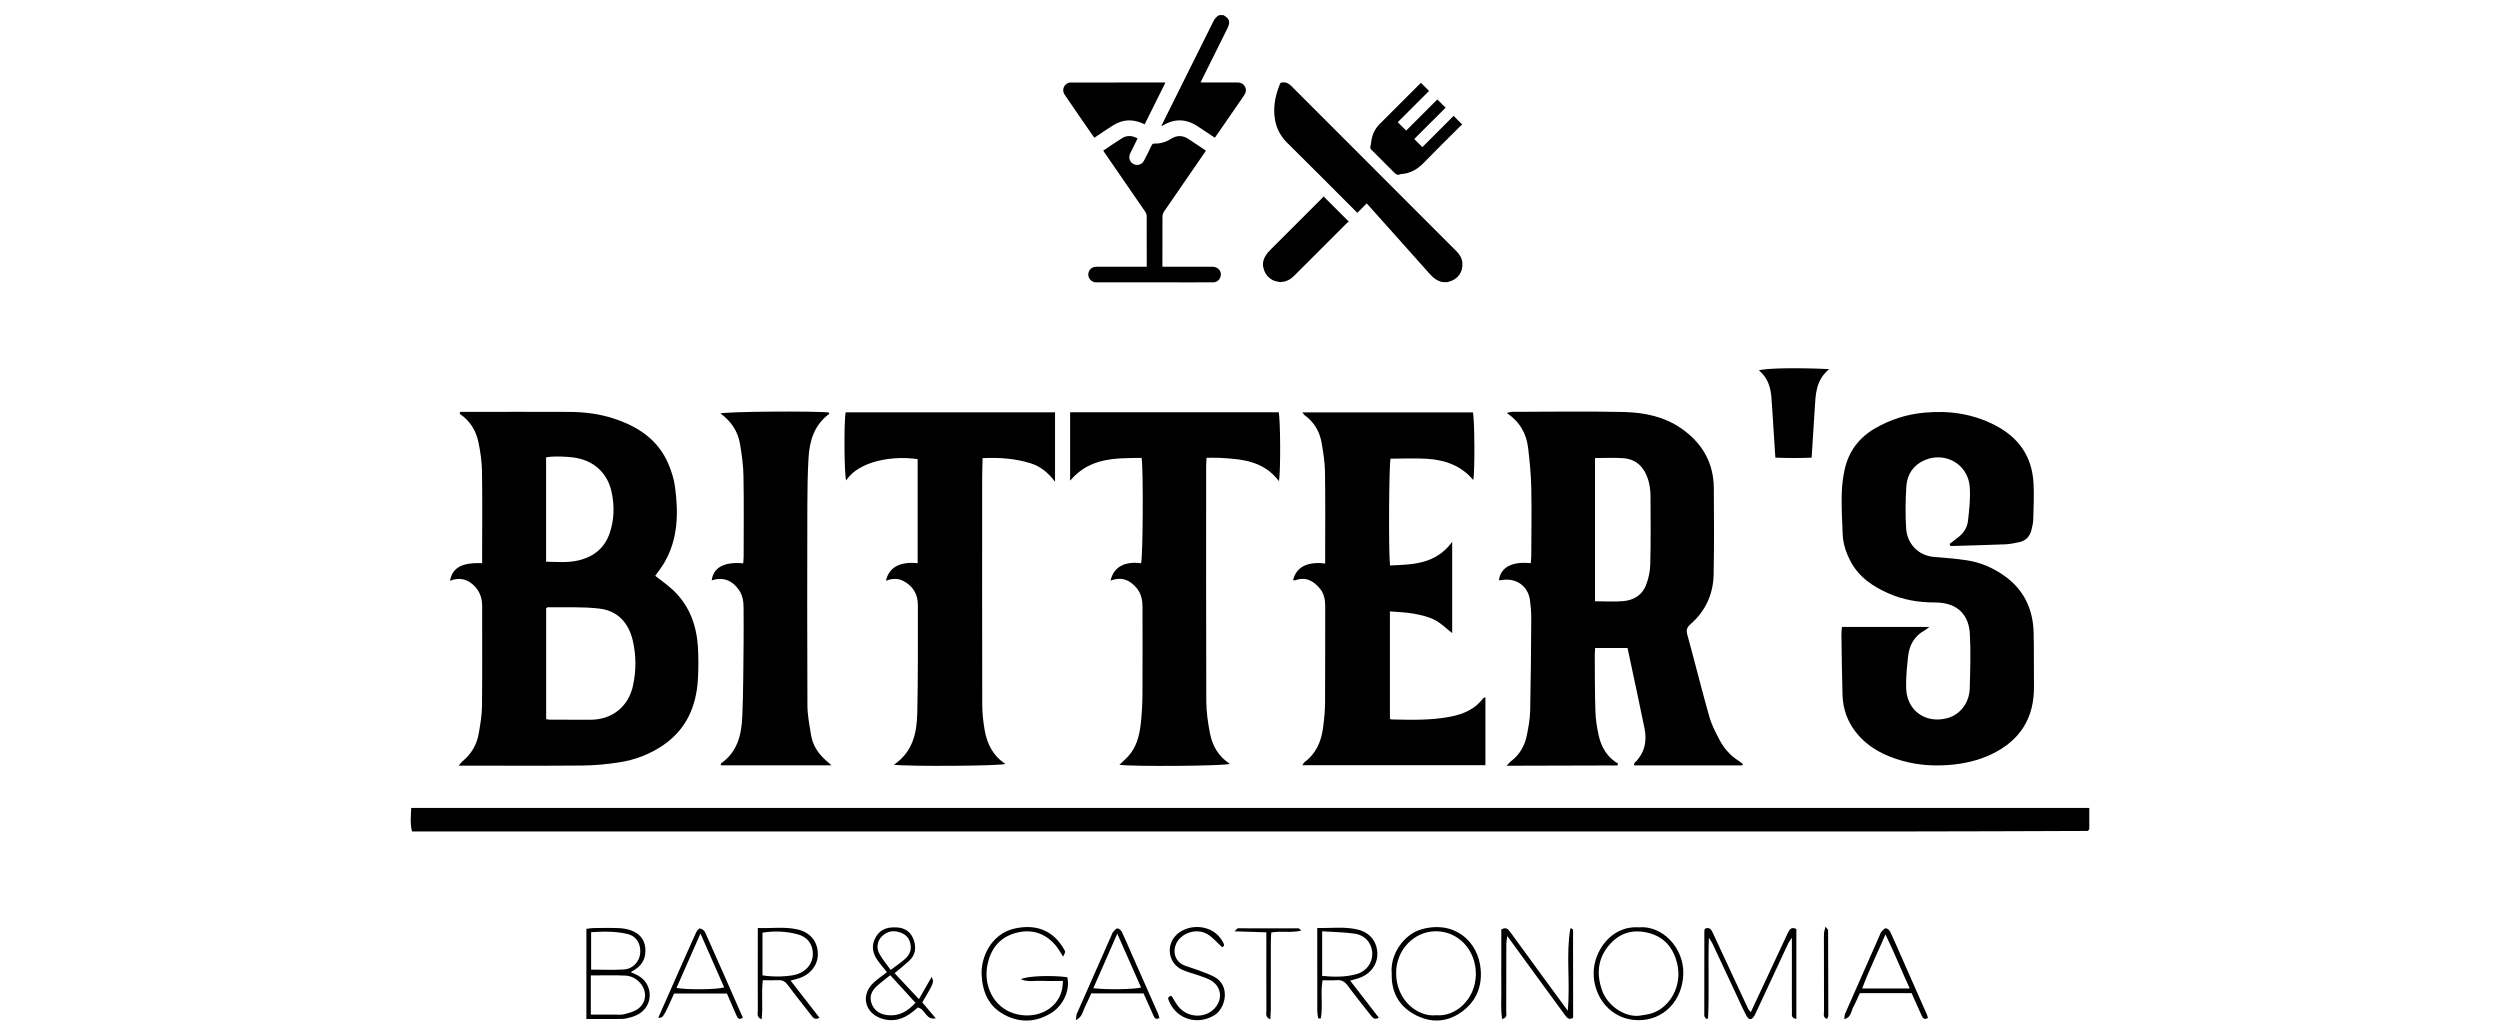 <?xml version="1.0" encoding="UTF-8"?>
<!DOCTYPE svg PUBLIC "-//W3C//DTD SVG 1.1//EN" "http://www.w3.org/Graphics/SVG/1.1/DTD/svg11.dtd">
<!-- Creator: CorelDRAW 2020 (64 Bit) -->
<svg xmlns="http://www.w3.org/2000/svg" xml:space="preserve" width="98.778mm" height="40.569mm" version="1.1" style="shape-rendering:geometricPrecision; text-rendering:geometricPrecision; image-rendering:optimizeQuality; fill-rule:evenodd; clip-rule:evenodd"
viewBox="0 0 9877.78 4056.94"
 xmlns:xlink="http://www.w3.org/1999/xlink"
 xmlns:xodm="http://www.corel.com/coreldraw/odm/2003">
 <defs>
  <style type="text/css">
   <![CDATA[
    .fil0 {fill:black;fill-rule:nonzero}
   ]]>
  </style>
 </defs>
 <g id="Camada_x0020_1">
  <g id="_1946428540224">
   <path class="fil0" d="M4834.06 59.81c24.67,14.55 28.18,27.05 15.02,53.49 -33.49,67.28 -66.97,134.57 -100.44,201.87 -1.5,3 -2.81,6.1 -4.9,10.67l11.95 0c43.65,0 87.3,0.18 130.94,-0.1 14.23,-0.1 25.74,3.94 32.57,17.13 6.66,12.86 3.14,24.34 -4.67,35.61 -36.22,52.21 -72.22,104.57 -108.31,156.86 -1.93,2.81 -3.99,5.54 -6.34,8.79 -22.04,-14.64 -43.93,-28.81 -65.45,-43.51 -45.74,-31.26 -92.29,-33.6 -140,-4.77 -0.87,0.53 -1.79,1.04 -2.74,1.41 -0.53,0.2 -1.18,0.11 -2.63,0.22 1.51,-3.39 2.73,-6.45 4.19,-9.39 66.56,-133.62 133.23,-267.19 199.6,-400.91 5.8,-11.7 12.54,-21.79 24.71,-27.37l16.5 0z"/>
   <path class="fil0" d="M4359.03 595.15c25.57,-16.99 49.73,-33.99 74.88,-49.41 19.42,-11.92 39.79,-10.38 60.75,1.31 -7.29,14.77 -14.36,29.07 -21.42,43.38 -2.89,5.84 -6.01,11.59 -8.57,17.58 -6.75,15.79 -0.58,32.93 14.29,40.33 14.93,7.45 32.59,2.33 40.72,-12.95 10.64,-19.98 20.48,-40.39 30.33,-60.78 2.54,-5.24 5.4,-7.57 11.64,-7.37 23.31,0.73 44.78,-5.84 64.39,-18.31 24.06,-15.32 47.59,-14.89 71.18,1.22 22.1,15.09 44.51,29.7 67.56,45.03 -2.4,3.59 -4.43,6.68 -6.52,9.72 -53.21,77.19 -106.52,154.3 -159.43,231.69 -3.56,5.21 -5.75,12.46 -5.79,18.78 -0.42,65.61 -0.26,131.22 -0.26,198.43l11.2 0c62.19,0 124.38,-0.08 186.58,0.05 24.15,0.05 39.71,21.69 30.67,42.65 -5.6,12.98 -16.11,19.15 -30.2,19.16 -27.15,0.02 -54.3,0.01 -81.44,0.01 -124.04,0 -248.08,0 -372.13,-0.02 -4.11,0 -8.32,0.2 -12.31,-0.6 -15.6,-3.08 -26.47,-17.6 -25.09,-32.98 1.39,-15.53 14.21,-27.86 30.35,-28.15 21.64,-0.39 43.29,-0.11 64.94,-0.12 44.65,0 89.3,0 135.57,0l0 -11.18c0,-62.88 0.14,-125.76 -0.24,-188.64 -0.03,-5.68 -2.13,-12.18 -5.36,-16.88 -52.95,-77.36 -106.25,-154.48 -159.46,-231.67 -2.12,-3.07 -4.14,-6.22 -6.83,-10.28z"/>
   <path class="fil0" d="M4323.55 544.21c-39.59,-57.47 -78.64,-113.56 -116.98,-170.12 -14.31,-21.12 -0.14,-48.01 25.24,-48.07 123.03,-0.31 246.07,-0.13 369.1,-0.1 0.66,0 1.33,0.28 3.59,0.79 -27.27,54.81 -54.36,109.27 -81.82,164.44 -2.93,-1.29 -5.32,-2.32 -7.7,-3.38 -39.48,-17.72 -78.18,-16.35 -115.2,6.31 -22.24,13.62 -43.57,28.72 -65.33,43.14 -3.41,2.27 -6.89,4.43 -10.9,6.99z"/>
   <path class="fil0" d="M5701.99 1114.81c-23.82,-3.53 -40.16,-17.99 -55.61,-35.4 -80.05,-90.27 -160.69,-180.01 -241.13,-269.93 -1.7,-1.9 -3.48,-3.72 -5.46,-5.83 -12.16,12.36 -24.13,24.53 -36.53,37.15 -2.93,-2.74 -4.96,-4.54 -6.87,-6.46 -89.88,-89.84 -179.37,-180.07 -269.77,-269.38 -42.74,-42.23 -56.38,-93.21 -50.96,-151.05 2.68,-28.56 10.91,-55.75 21.62,-82.28 1.69,-4.2 3.86,-5.24 8.29,-5.83 15.84,-2.12 26.72,4.1 37.98,15.4 216.58,217.27 433.59,434.11 650.56,651 12.46,12.47 21.74,26.48 23.71,44.51 4.06,37.14 -17.38,67.63 -53.89,76.53 -1.7,0.41 -3.33,1.04 -4.99,1.57l-16.95 0z"/>
   <path class="fil0" d="M4990.22 1039.32c2.76,-24.31 17.81,-40.98 34.29,-57.34 66.86,-66.34 133.31,-133.08 199.88,-199.71 2.17,-2.17 3.97,-4.71 5.28,-6.28 33.11,33.16 65.46,65.56 99.94,100.09 -0.96,0.53 -4.17,1.51 -6.28,3.61 -69.41,69.22 -138.8,138.48 -207.97,207.95 -14.81,14.88 -31.19,25.7 -52.92,26.2 -0.97,0.02 -1.93,0.63 -2.89,0.97l-1.54 0c-1.69,-0.47 -3.35,-1.19 -5.07,-1.36 -19.05,-1.9 -34.5,-10.28 -46.83,-24.95 -9.41,-11.19 -13.26,-24.49 -15.89,-38.39l0 -10.79z"/>
   <path class="fil0" d="M5614.41 327.49c10.74,10.73 21.25,21.22 31.84,31.79 -41.16,41.15 -82.62,82.59 -123.56,123.52 11.67,11.63 22.32,22.25 33.28,33.17 40.57,-40.58 82.07,-82.09 123.08,-123.1 11.06,11.02 21.71,21.63 32.72,32.59 -41.09,41.05 -82.62,82.52 -123.88,123.73 11.11,11.12 21.6,21.62 32.05,32.08 41.1,-41.12 82.56,-82.58 123.48,-123.51 11.74,11.85 22.29,22.51 34.47,34.82 -1.08,0.67 -3.88,1.76 -5.83,3.71 -49.25,49.12 -98.93,97.83 -147.39,147.73 -25.14,25.89 -54.02,41.86 -90.21,43.98 -0.52,0.03 -1.11,-0.07 -1.53,0.16 -12.29,6.42 -19.24,-1.28 -27.04,-9.22 -29.12,-29.68 -58.64,-58.97 -88.19,-88.22 -3.57,-3.53 -4.25,-6.44 -3.01,-11.38 2.17,-8.66 2.78,-17.69 4.32,-26.52 4.22,-24.2 14.83,-45.25 32.17,-62.64 53.26,-53.45 106.68,-106.75 160.05,-160.1 1.06,-1.05 2.33,-1.91 3.18,-2.59z"/>
   <path class="fil0" d="M8255 3192.21l0 84.96c-2,2.11 -2.79,3.02 -3.66,3.84 -0.86,0.79 -1.81,2.14 -2.72,2.14 -246.31,0.79 -492.63,2.07 -738.95,2.09 -1960.15,0.17 -3920.29,0.1 -5881.84,0.1 -8.1,-32.14 -4.36,-61.23 -2.99,-93.13l6630.16 0z"/>
   <path class="fil0" d="M7097.66 4026.03c-22.11,-3.95 -17.39,-16.95 -17.5,-26.25 -0.51,-45.42 -0.23,-90.85 -0.23,-136.28l0 -158.71c-7.53,11.58 -11.44,16.27 -13.94,21.62 -42.96,91.89 -85.74,183.85 -128.56,275.8 -1.52,3.24 -2.87,6.6 -4.69,9.67 -11.57,19.53 -22.72,20.23 -33.13,0.12 -15.9,-30.71 -29.95,-62.39 -44.61,-93.74 -29.33,-62.7 -58.48,-125.47 -87.88,-188.13 -2.85,-6.08 -6.95,-11.56 -15.11,-24.91 -3.59,112.12 1.64,215.78 -3.26,319.08 -2.54,0.48 -5.08,0.95 -7.62,1.43 -2.54,-4.25 -7.28,-8.48 -7.29,-12.72 -0.24,-112.35 -0.02,-224.7 0.28,-337.05 0,-2.16 1.82,-4.32 2.81,-6.54 16.33,-7.21 24.05,2.15 30.18,15.36 28.08,60.63 56.29,121.2 84.44,181.8 18.62,40.03 37.13,80.11 55.95,120.05 1.88,3.98 5.59,7.1 10.12,12.68 27.82,-59.49 54.54,-116.62 81.24,-173.75 21.72,-46.48 43.48,-92.95 65.14,-139.47 6.64,-14.27 14.7,-25.16 33.66,-15.27l0 355.21z"/>
   <path class="fil0" d="M2335.57 3831.06c45.65,0 88.34,2.28 130.64,-0.7 35.89,-2.52 61.38,-32.3 63.45,-66.18 2.19,-35.79 -15.42,-65.33 -49.11,-73.54 -47.29,-11.53 -95.63,-10.51 -144.98,-7.43l0 147.85zm-1.18 23.01l0 77.87 0 77.02c34.36,0 63.87,0.06 93.37,-0.03 11.89,-0.04 24.23,1.5 35.57,-1.11 17.18,-3.97 35.02,-8.54 50.17,-17.1 40.13,-22.66 46.38,-71.99 15.81,-106.79 -15.9,-18.1 -36.52,-28.22 -59.2,-29.27 -43.62,-2.03 -87.4,-0.59 -135.72,-0.59zm157.8 -12.9c11.91,5.47 20.88,8.87 29.16,13.5 60.29,33.72 61.35,118.18 1.3,152.55 -14.16,8.1 -30.74,12.79 -46.81,16.48 -12.58,2.89 -26.08,2.3 -39.18,2.39 -39.14,0.26 -78.29,0.1 -119.75,0.1l0 -356.11c8.73,-1.08 17.74,-3.05 26.77,-3.16 33.43,-0.4 66.9,-1.1 100.28,0.19 16.4,0.64 33.38,3.31 48.79,8.76 31.49,11.13 52.98,33.82 56.73,67.54 3.93,35.29 -7.48,65.97 -38.91,86.45 -4.95,3.23 -10.05,6.2 -18.38,11.31z"/>
   <path class="fil0" d="M6194.39 3993.49c10.61,-112.55 -7.65,-219.2 10.09,-324.53 0.08,-0.45 2.13,-0.56 4.24,-1.06 2.04,1.92 6.59,4.21 6.6,6.51 0.34,115.76 0.3,231.53 0.3,346.89 -16.51,10.49 -24.54,-0.02 -32.63,-11.11 -30.24,-41.47 -60.65,-82.82 -90.91,-124.28 -44.22,-60.58 -88.37,-121.21 -136.77,-187.62 -1.77,15.27 -3.62,23.93 -3.64,32.6 -0.2,88.45 0.09,176.89 -0.38,265.33 -0.06,10.12 5.85,24.35 -16.01,30.43 -6.96,-39.98 -2.55,-78.68 -3.3,-116.95 -0.79,-40.62 -0.13,-81.26 -0.12,-121.9 0.02,-39.22 0.01,-78.45 0.01,-115.6 19.43,-10.55 27.29,-0.59 35.56,10.82 41.99,58 84.32,115.78 126.6,173.59 32.13,43.93 64.37,87.8 100.36,136.88z"/>
   <path class="fil0" d="M3519.08 3832.32c21.33,-15.95 38.26,-27.23 53.53,-40.4 15.69,-13.54 27.64,-30.15 25.92,-52.58 -1.99,-26.1 -14.23,-44.83 -39.62,-54.27 -27.16,-10.1 -51.73,-6.82 -73.06,13.22 -18.66,17.52 -24.91,44.35 -11.83,69.13 11.45,21.7 27.97,40.71 45.06,64.9zm98.05 129.82c-33.97,-37.15 -65.86,-72.04 -99.58,-108.91 -19.57,15.75 -37.83,28.98 -54.34,44.12 -21.1,19.37 -29.79,43.65 -18.09,71.26 11.27,26.59 33.43,39.18 61.61,42.37 44.37,5.04 78.3,-13.65 110.4,-48.84zm-82.44 -116.84c31.8,33.94 61.71,65.87 96.03,102.49 17.93,-31.28 33.77,-58.92 50.4,-87.93 9.9,21.18 9.9,21.18 -36.98,100.81 16.68,19.69 34.04,40.2 53.13,62.75 -39.75,8.34 -40,-36.05 -70.83,-42.65 -4.49,3.77 -12.17,10.54 -20.18,16.9 -36.69,29.15 -76.85,42.13 -123.3,26.72 -66.63,-22.09 -83.04,-92.99 -31.86,-141.13 15.53,-14.6 33.48,-26.61 53.25,-42.1 -11.96,-15 -23.89,-29.15 -34.92,-43.96 -22.59,-30.35 -28.57,-62.16 -8.01,-96.49 19.33,-32.27 49.55,-38.21 83.48,-36.26 32.23,1.86 54.71,19.57 64.96,48.24 10.45,29.2 8.44,59.36 -16.59,82.56 -17.44,16.15 -36.13,30.96 -58.58,50.05z"/>
   <path class="fil0" d="M4200.46 3779.81c-11.3,-17.17 -19.02,-32.02 -29.59,-44.44 -41.95,-49.31 -95.1,-65.96 -157.51,-49.08 -62.96,17.03 -98.02,61.5 -111.28,123.04 -18.41,85.52 24.57,168.96 101.82,194.14 83.5,27.22 172.56,-10.72 192.01,-92.4 2.37,-9.96 2.51,-20.45 4.23,-35.34 -31.11,0 -58.3,1 -85.4,-0.29 -26.06,-1.24 -53.15,5.83 -81.06,-6.18 21.46,-13.15 121.67,-16.65 183.37,-8.23 11.61,51.49 -15.59,112.38 -65.06,142.38 -59.96,36.36 -122.79,38.75 -183.99,5.89 -61.1,-32.79 -85.83,-88.25 -89.47,-156.54 -3.95,-73.98 40.56,-163.41 129.23,-183.72 85.49,-19.59 154.78,6.99 197.58,83.76 4.75,8.52 4.33,8.75 -4.88,27.01z"/>
   <path class="fil0" d="M6473.89 4013.63c16.28,-2.84 32.96,-4.3 48.78,-8.78 72.63,-20.53 126.27,-107.46 103.84,-198.66 -14.66,-59.67 -49.56,-103.4 -111.14,-119.6 -58.7,-15.45 -111.07,-3.51 -153.15,42.73 -48.31,53.1 -55.37,114.23 -33.57,180.17 21.2,64.12 89.2,108.46 145.24,104.14zm0.98 -349.57c92.99,-8.8 179.19,81.3 176.08,184.12 -3.19,105.2 -77.41,184.28 -179.54,182.69 -106.64,-1.67 -175.8,-91.28 -174.71,-187.96 0.93,-81.9 66.44,-185.82 178.17,-178.85z"/>
   <path class="fil0" d="M5674.93 4011.27c76.58,7.04 155.2,-63.12 156.35,-161.08 1.14,-96.61 -69.92,-171.96 -160.2,-170.61 -85.6,1.28 -155.11,74.91 -154.81,165.08 0.36,110.52 88.02,174.84 158.66,166.61zm-176.1 -164.98c-7.22,-74.55 47.35,-153.99 116.46,-174.06 129.85,-37.72 227.56,46.27 235.38,162.03 4.38,64.74 -18.11,120.13 -70.19,159.98 -57.16,43.73 -120.59,49.84 -184.76,17.69 -62.66,-31.39 -96.03,-83.59 -96.88,-154.89 -0.05,-3.58 -0.01,-7.17 -0.01,-10.75z"/>
   <path class="fil0" d="M5224.01 3679.71l0 176.3c46.96,4.45 91.91,5.05 135.76,-7.16 39.15,-10.89 63.35,-44.69 62.2,-81.81 -1.22,-39.8 -27.44,-71.97 -70.16,-78.1 -40.76,-5.86 -82.31,-6.18 -127.8,-9.23zm110.64 194.91c39.19,50.7 76.06,98.41 113.29,146.57 -17.61,9.91 -24.51,-0.03 -32.13,-9.87 -30.01,-38.71 -61.21,-76.52 -90.08,-116.05 -11.88,-16.27 -24.4,-24.15 -44.59,-22.44 -17.73,1.5 -35.69,0.32 -55.53,0.32 -9.09,51.38 2.22,102.33 -7.01,150.86 -6.16,0 -7.51,0.35 -8.51,-0.09 -0.96,-0.42 -2.11,-1.58 -2.23,-2.54 -1.21,-9.31 -3.13,-18.64 -3.14,-27.98 -0.22,-107.44 -0.14,-214.87 -0.14,-326.9 55.01,1.59 107.22,-6.13 158.81,6.06 48.62,11.49 77.14,46.89 78.68,93.96 1.42,43.21 -26.29,81.56 -70.8,97.32 -10.93,3.88 -22.27,6.6 -36.62,10.78z"/>
   <path class="fil0" d="M3012.67 3853.79c42.87,7.29 102.84,5.35 134.16,-3.66 39.03,-11.23 64.7,-43.11 64.84,-80.52 0.16,-38.05 -20.99,-68.03 -60.95,-78.28 -44.87,-11.51 -90.87,-13.9 -138.05,-6.21l0 168.67zm1.28 19.27c-6.34,52.82 1.27,102.57 -4.66,154.29 -21.55,-8.76 -15.01,-23.76 -15.08,-34.93 -0.49,-83.58 -0.16,-167.17 -0.11,-250.76 0.02,-23.58 0.01,-47.17 0.01,-74.93 54.7,1.95 105.66,-5.96 156.11,5.42 50.67,11.42 79.84,46.67 81.22,95.16 1.26,44.18 -28.16,82.93 -74.61,97.91 -9.86,3.18 -19.95,5.63 -33.11,9.3 39.62,50.96 76.63,98.58 114.01,146.67 -17.48,9.94 -24.62,0.53 -32.3,-9.43 -30.57,-39.66 -62.19,-78.53 -91.9,-118.81 -10.29,-13.95 -20.9,-21.15 -38.4,-20.15 -19.9,1.13 -39.91,0.26 -61.18,0.26z"/>
   <path class="fil0" d="M2767.58 3688.61c-33.54,76.1 -63.93,145.07 -94.68,214.84 40.97,7.89 160.5,6.65 188.41,-2.08 -30.16,-68.44 -60.17,-136.59 -93.73,-212.76zm-104.27 237.06c-43.07,96.05 -43.07,96.05 -62.48,95.81 23.88,-54.16 47.3,-107.42 70.84,-160.61 26.07,-58.9 52.03,-117.84 78.7,-176.47 3.05,-6.69 11.39,-16.78 15.41,-15.98 7.67,1.54 17.2,8.36 20.39,15.49 50.15,112.11 99.41,224.62 148.86,336.98 -14.07,10.05 -20.31,2.79 -25.22,-8.61 -12.26,-28.47 -24.68,-56.87 -37.6,-86.61l-208.9 0z"/>
   <path class="fil0" d="M4319.91 3904.48c50.67,6.56 160.79,4.86 188.65,-2.66 -30.35,-68.62 -60.53,-136.85 -94.09,-212.73 -33.21,75.64 -63.08,143.67 -94.56,215.39zm198.45 20.66l-206.76 0c-8.08,17.44 -15.95,35.88 -25.08,53.68 -8.52,16.62 -9.24,38.95 -35.61,51.71 1.76,-12.59 1.26,-19.49 3.72,-25.1 45.5,-103.65 91.36,-207.15 137.17,-310.66 1.93,-4.36 3.25,-9.4 6.35,-12.74 5.17,-5.57 11.7,-14.03 17.39,-13.83 6.05,0.22 14.15,7.96 17.25,14.39 12.94,26.81 24.27,54.39 36.31,81.64 35.17,79.55 70.45,159.06 105.53,238.65 2.71,6.16 4.31,12.8 6.42,19.2 -15.68,8.77 -19.98,-1.01 -24.58,-11.5 -12.36,-28.25 -25.1,-56.34 -38.11,-85.44z"/>
   <path class="fil0" d="M7545.58 3905.58c-33.6,-72.75 -60.61,-141.51 -95.78,-213.49 -32.59,75.3 -65.51,141.86 -92.09,213.49l187.87 0zm71.83 116.54c-14.49,8.57 -20.21,1 -25.1,-10.2 -12.39,-28.33 -25.25,-56.47 -39.36,-87.9l-102.96 0 -101.58 0c-8.86,19.07 -16.31,37.82 -26.05,55.3 -8.99,16.14 -7.2,40.44 -35.46,47.74 1.3,-9.13 0.84,-16.02 3.3,-21.63 45.5,-103.8 91.34,-207.46 137.13,-311.13 1.93,-4.37 3.17,-9.47 6.27,-12.79 5.2,-5.57 11.75,-13.92 17.55,-13.78 6.09,0.14 14.53,7.71 17.53,14.1 17.7,37.81 34.1,76.23 50.98,114.43 31.32,70.94 62.69,141.86 93.94,212.84 1.79,4.09 2.56,8.64 3.81,13.02z"/>
   <path class="fil0" d="M4828.5 3742.13c-21.05,-19.03 -37.16,-38.72 -57.69,-51.02 -33.36,-19.98 -78.37,-12.47 -106.35,13.78 -35.03,32.85 -32.97,92.2 18.11,110.85 15.65,5.71 31.75,10.25 47.33,16.15 22.22,8.43 44.92,16.11 66.09,26.75 66.89,33.62 47.64,124.12 3.27,151.98 -65.97,41.43 -149.27,17.72 -179.79,-53.8 -3.82,-8.96 -8.88,-18.51 9.36,-22.14 8.11,12.88 15.84,27.3 25.58,40.22 35.11,46.56 105.88,51 144.35,9.64 33.1,-35.58 27.85,-85.31 -13.36,-110.26 -16.04,-9.72 -34.91,-14.93 -52.79,-21.39 -20.13,-7.29 -41.33,-12.04 -60.78,-20.77 -54.42,-24.4 -66.73,-93.48 -25.5,-136.53 44.63,-46.6 144.19,-48.23 184.77,24.84 4.7,8.47 9.92,17.77 -2.6,21.7z"/>
   <path class="fil0" d="M4877.78 3679.78c8.51,-7.91 10.81,-11.92 13.13,-11.93 79.99,-0.3 159.98,-0.26 239.98,0.09 2.42,0 4.83,3.87 10.61,8.81 -40.23,10.45 -78.17,0.54 -118.62,7.65 -0.57,12.48 -1.63,25.11 -1.65,37.74 -0.14,88.42 0.01,176.84 -0.13,265.26 -0.02,12.42 -1.13,24.84 -1.89,40.48 -21.71,-9.58 -15.5,-24.42 -15.57,-35.66 -0.49,-88.42 -0.22,-176.84 -0.19,-265.26 0,-13.02 0,-26.05 0,-43.26 -41.06,-1.28 -80.01,-2.5 -125.67,-3.92z"/>
   <path class="fil0" d="M7212.87 3661.29c6.68,9.36 10.18,11.98 10.2,14.61 0.56,112.26 0.84,224.51 0.88,336.76 0,4.06 -2.9,8.12 -4.89,13.33 -17.93,-6.15 -12.07,-20.09 -12.13,-30.26 -0.5,-87.2 -0.33,-174.4 -0.36,-261.61 0,-15.53 -0.42,-31.08 0.24,-46.58 0.29,-6.54 2.89,-12.98 6.06,-26.25z"/>
   <path class="fil0" d="M2157.67 2219.42c45.78,0.8 88.14,4.66 129.77,-5.6 60.2,-14.84 102.81,-49.84 122.49,-110.22 16.95,-51.99 18.02,-104.56 6.91,-157.7 -6.34,-30.3 -18.35,-57.55 -39.11,-81.3 -36.36,-41.58 -84.2,-56.5 -136.56,-59.47 -27.61,-1.58 -55.8,-2.89 -83.5,1.68l0 412.61zm0.21 621.95c7.06,1.17 10.26,2.16 13.47,2.17 54.45,0.17 108.92,0.5 163.37,0.21 83.82,-0.45 147.98,-51.67 166.08,-133.74 13.06,-59.19 12.96,-119.24 -0.41,-178.04 -15.89,-69.93 -59.54,-118.84 -131.68,-127.33 -67.58,-7.96 -136.56,-4.16 -204.92,-5.32 -1.62,-0.03 -3.28,2.4 -5.91,4.45l0 437.6zm-339.57 -1213.98c10.48,0 20.96,0 31.44,0 132.91,-0.03 265.83,-0.55 398.75,0.11 59.95,0.3 119.42,7.41 176.57,26.2 94.29,31 173.51,82.01 214.74,176.88 12.85,29.59 23.07,61.58 27.28,93.43 13.73,103.87 12.4,206.57 -43.25,300.73 -10.39,17.56 -23.26,33.66 -34.92,50.36 24.35,19.41 49.5,36.65 71.32,57.39 64.99,61.79 92.89,140.57 97.55,228.18 2.14,40.19 2,80.7 -0.2,120.9 -5.93,108.8 -45.42,200.71 -138.83,263.81 -52.28,35.3 -110.26,57.29 -172.07,66.79 -47.07,7.23 -94.96,11.99 -142.53,12.48 -151.43,1.54 -302.87,0.57 -454.32,0.57l-37.5 0c6.2,-7.41 9.15,-12.28 13.3,-15.69 35.11,-28.72 57.87,-65.24 65.58,-109.72 6.29,-36.28 12.81,-73.07 13.23,-109.7 1.51,-131.8 0.29,-263.64 0.58,-395.47 0.07,-29.72 -8.39,-55.56 -28.79,-77.32 -27.2,-29.01 -59.73,-37.67 -98.24,-22.72 9.77,-52.15 47.01,-72.21 126.93,-69.56 0,-10.84 0,-21.61 0,-32.37 0.04,-110.05 1.28,-220.11 -0.56,-330.12 -0.64,-38.82 -6.25,-78.05 -14.22,-116.12 -9.61,-45.86 -33.67,-84.5 -74.15,-111.51l2.31 -7.53z"/>
   <path class="fil0" d="M7703.13 2149.11c10.03,-7.73 19.87,-15.73 30.12,-23.14 23.24,-16.8 39.33,-39.82 42.46,-67.33 5.13,-45.21 10.5,-91.39 6.8,-136.41 -7.27,-88.32 -96.7,-139.26 -178.4,-103.93 -43.36,18.75 -68.56,55.3 -71.76,101.57 -3.83,55.31 -4.2,111.19 -1.13,166.55 3.24,58.25 44.44,109.35 113,114.43 43.25,3.21 86.64,6.64 129.42,13.41 53.37,8.44 102.51,30.05 146.39,61.27 76.36,54.31 112.64,130.84 115.08,223.26 1.88,70.78 0.39,141.64 1.33,212.46 1.67,125.24 -54.49,214.37 -166.77,268.33 -53.5,25.72 -110.2,38.38 -169.64,42.95 -61.42,4.73 -121.58,0.47 -180.56,-15.63 -71.52,-19.54 -136.47,-51.71 -184.27,-110.85 -35.31,-43.68 -53.61,-94.54 -55.23,-150.52 -2.3,-79.37 -3.11,-158.78 -4.31,-238.19 -0.14,-9.5 1.22,-19.03 2,-30.17l345.65 0c-9.8,7.23 -13.51,10.73 -17.84,13.05 -41.09,21.96 -61.39,58.15 -66.3,102.57 -4.64,42.05 -9.01,84.6 -7.73,126.75 2.71,88.84 77.67,141.38 163.59,117.69 49.66,-13.69 86.07,-60.14 87.63,-117.27 1.94,-71.87 4.41,-143.99 0.47,-215.67 -3.81,-69.3 -43.19,-124.02 -138.7,-123.86 -62.97,0.1 -123.54,-10.03 -181.12,-35.19 -63,-27.53 -118.51,-64.72 -151.74,-127.82 -17.42,-33.09 -29.26,-68.13 -30.87,-105.65 -2.25,-52.13 -4.95,-104.37 -3.91,-156.48 0.69,-34.47 4.58,-69.51 12.34,-103.07 16.21,-70.16 57.09,-123.71 119.69,-159.85 60.1,-34.7 124.04,-55.29 193.98,-61.84 97.91,-9.17 190.4,3.97 278.24,48.78 94.05,47.97 147.81,123.37 153.63,229.45 2.62,47.73 0.22,95.77 -1.01,143.65 -0.36,13.94 -3.78,27.96 -7.13,41.62 -6.6,26.82 -23.72,43.6 -51.06,48.82 -17.01,3.24 -34.17,7.13 -51.37,7.82 -72.63,2.89 -145.3,4.69 -217.95,6.88 -1,-2.81 -2.01,-5.63 -3.02,-8.44z"/>
   <path class="fil0" d="M5109.34 2291.27c12.57,-50.62 55.6,-73.41 126.56,-64.68 0,-11.06 0,-21.7 0,-32.33 -0.03,-110.09 1.05,-220.18 -0.7,-330.23 -0.6,-37.76 -6.78,-75.66 -13.09,-113.04 -7.72,-45.66 -29.86,-83.65 -68.22,-111.14 -2.38,-1.72 -3.8,-4.79 -8.03,-10.34l673.68 0c7.01,22.79 8.23,237.65 1.41,267.24 -46.73,-56.19 -109.89,-79 -179.77,-83.78 -48.63,-3.34 -97.69,-0.65 -146.96,-0.65 -6.04,21.52 -8.43,365.02 -2.11,421.91 90.09,-3.75 180.41,-4.35 245.61,-93.19l0 360.5c-22.61,-17.55 -43.75,-39.3 -69.34,-52.3 -25.61,-13 -55.25,-19.49 -83.87,-24.73 -29.56,-5.42 -60.02,-5.9 -92.79,-8.78 0,143.54 0,283.46 -0.01,423.4 1.69,1.22 3.38,3.46 5.12,3.5 78.28,1.65 156.55,4.18 234.14,-10.92 51.91,-10.09 97.55,-30.1 130.21,-73.72 0.94,-1.25 3.62,-1.19 7.87,-2.45l0 267.98 -723.36 0c3.72,-5.28 5.6,-9.97 9.06,-12.55 44.97,-33.46 65.39,-80.54 72.64,-133.96 4.52,-33.31 7.84,-67.05 8.1,-100.63 0.94,-126.42 0.15,-252.85 0.61,-379.28 0.1,-25.89 -3.83,-50.52 -20.25,-70.67 -25.06,-30.79 -55.84,-48.52 -97.32,-33.96 -1.94,0.68 -4.25,0.52 -6.37,0.37 -0.96,-0.06 -1.88,-1.02 -2.82,-1.57z"/>
   <path class="fil0" d="M3531.99 3021.64c76.16,-52.29 90.36,-127.53 92.21,-204.74 3.39,-141.53 2.1,-283.19 2.44,-424.79 0.1,-42.72 -17.73,-75.34 -56.23,-95.97 -22.71,-12.17 -45.82,-10.64 -70.09,-1.27 11.51,-53.09 55.69,-76.96 125.39,-69.53l0 -411.09c-91.13,-14.41 -230.56,4.14 -282.44,84.1 -7.5,-20.56 -9.34,-229.97 -1.97,-269.16l827.28 0 0 274.25c-28.04,-36.85 -57.93,-60.92 -96.03,-72.79 -60.85,-18.97 -123.23,-23.74 -190.29,-20.47 -0.58,27.19 -1.58,52.89 -1.59,78.59 -0.13,298.54 -0.41,597.08 0.29,895.62 0.08,33.51 3.76,67.39 9.54,100.44 9.43,54.02 32.56,101.31 82.26,133.63 -25.46,8.1 -379.3,10.53 -440.77,3.18z"/>
   <path class="fil0" d="M5053.47 1901.22c-62.02,-81.85 -148.62,-87.21 -235.23,-92.21 -16.08,-0.93 -32.27,-0.13 -51.04,-0.13 -0.62,13.41 -1.53,23.97 -1.53,34.53 -0.08,309.46 -0.62,618.92 0.56,928.37 0.16,42.04 6.53,84.52 14.51,125.93 9.49,49.29 33.79,91.39 78.69,120.51 -24.2,8.62 -383.32,11.09 -436.7,3.63 11.92,-11.34 22.95,-20.91 32.92,-31.47 34.72,-36.72 46.32,-83.2 51.67,-131.18 4.33,-38.79 6.43,-78 6.7,-117.05 0.79,-114.41 0.08,-228.83 0.19,-343.24 0.02,-26.84 -4.85,-52.4 -21.82,-73.61 -26.94,-33.66 -60.95,-48.01 -104.29,-31.06 11.17,-53.23 54.93,-77.53 120.43,-68.84 7.11,-21.95 9.48,-363.51 2.26,-416.21 -101.53,1.45 -204.14,-3.13 -282.65,90.03l0 -270.22 824.07 0c6.78,24.21 8.3,228.41 1.26,272.22z"/>
   <path class="fil0" d="M3285.29 3023.87l-437.24 0c0.23,-3.68 -0.41,-6.8 0.6,-7.5 65.2,-45.13 81.19,-113.78 84.26,-185.84 4.17,-97.77 3.95,-195.73 5.14,-293.61 0.54,-44.65 -0.15,-89.31 -0.06,-133.97 0.05,-25.45 -3.43,-50.57 -18.11,-71.52 -26.27,-37.49 -61.8,-53.49 -107.82,-38.11 6.28,-51.13 48.92,-74.27 124.51,-67.53 0.58,-9.43 1.66,-18.81 1.67,-28.2 0.08,-105.66 1.26,-211.34 -0.68,-316.97 -0.77,-42.11 -6.56,-84.43 -13.62,-126.06 -8.48,-50.12 -35.03,-90.64 -77.62,-120.87 22.91,-7.77 372,-10.39 429.04,-3.83 0.27,1.93 1.43,5.08 0.68,5.64 -58.61,43.28 -77.61,105.81 -81.5,173.96 -3.65,63.98 -4.54,128.18 -4.67,192.29 -0.53,261.42 -0.93,522.86 0.31,784.27 0.19,39.81 7.95,79.8 14.56,119.31 6.69,40.08 28.28,72.53 58.67,99.2 5.53,4.84 11.01,9.73 21.88,19.34z"/>
   <path class="fil0" d="M7227.4 1458.51c-53.87,44 -53.63,101.36 -57.19,157.5 -3.96,62.62 -7.94,125.25 -12.2,192.32 -47.57,1.94 -94.47,1.61 -143.35,-0.04 -2.3,-35.56 -4.44,-68.77 -6.59,-101.99 -2.95,-45.39 -5.4,-90.82 -9,-136.16 -3.26,-41.09 -15.18,-78.8 -49.41,-106.64 25.76,-9.03 155.13,-11.29 277.74,-4.99z"/>
   <path class="fil0" d="M6302.1 2375.69c40.15,0 77.24,2.78 113.71,-0.76 38.75,-3.77 71.85,-23.35 86.85,-60.67 10.3,-25.63 16.92,-54.37 17.62,-81.92 2.34,-91.47 1.87,-183.04 1.05,-274.56 -0.2,-21.4 -3.3,-43.62 -9.76,-63.97 -15.01,-47.31 -46.09,-79.61 -97.79,-83.44 -36.5,-2.71 -73.37,-0.53 -111.68,-0.53l0 565.85zm581.98 648.53l-427.69 0c0.51,-3.75 -0.19,-7.84 1.48,-9.43 40.07,-38.09 50.49,-85.14 39.77,-137.35 -21.6,-105.26 -44.35,-210.28 -67.01,-317.21l-127.88 0c-0.61,10.54 -1.71,20.1 -1.63,29.64 0.53,74.05 0.04,148.15 2.57,222.14 1.1,32.34 6.38,64.95 13.56,96.57 10.44,46.02 34.78,84.11 75.43,108.47 -0.52,3.15 -0.51,4.24 -0.92,5.14 -0.39,0.86 -1.22,2.19 -1.86,2.19 -133.97,0.42 -267.94,0.75 -401.91,1.08 -9.44,0.02 -18.86,0 -35.19,0 8.88,-9.21 12.41,-14.02 16.98,-17.43 34.9,-26.09 54.73,-61.85 63.14,-103.47 6.44,-31.83 12.28,-64.34 12.99,-96.66 2.7,-121.86 3.5,-243.76 4.25,-365.65 0.14,-23.8 -1.83,-47.8 -5.08,-71.39 -7.78,-56.51 -56.62,-89.77 -113.4,-78.61 -2.92,0.58 -6.06,0.08 -9.24,0.08 7.21,-51.07 50.62,-74.57 125.69,-67.16 0.72,-9.34 2.04,-18.65 2.07,-27.97 0.34,-89.34 1.96,-178.72 0.1,-268.02 -1.11,-53.1 -6.11,-106.29 -12.46,-159.06 -6.76,-56.21 -32.2,-103.21 -84.33,-138.53 9.83,-2.16 15.27,-4.38 20.7,-4.39 147.07,-0.25 294.18,-2.71 441.17,0.63 80.78,1.83 160.32,17.74 228.82,65.77 80.85,56.68 126.37,133.78 127.25,233.71 1.01,114.39 1.52,228.84 -0.73,343.2 -1.52,77.4 -32.23,143.97 -90.9,195.35 -14.63,12.81 -18.13,22.86 -13.05,41.42 29.54,107.99 56.5,216.7 86.96,324.42 9.07,32.06 25.14,62.49 40.68,92.26 17.85,34.18 43.42,62.36 76.61,83.01 5.41,3.36 10.18,7.76 15.25,11.68 -0.73,1.86 -1.46,3.71 -2.19,5.57z"/>
  </g>
 </g>
</svg>
